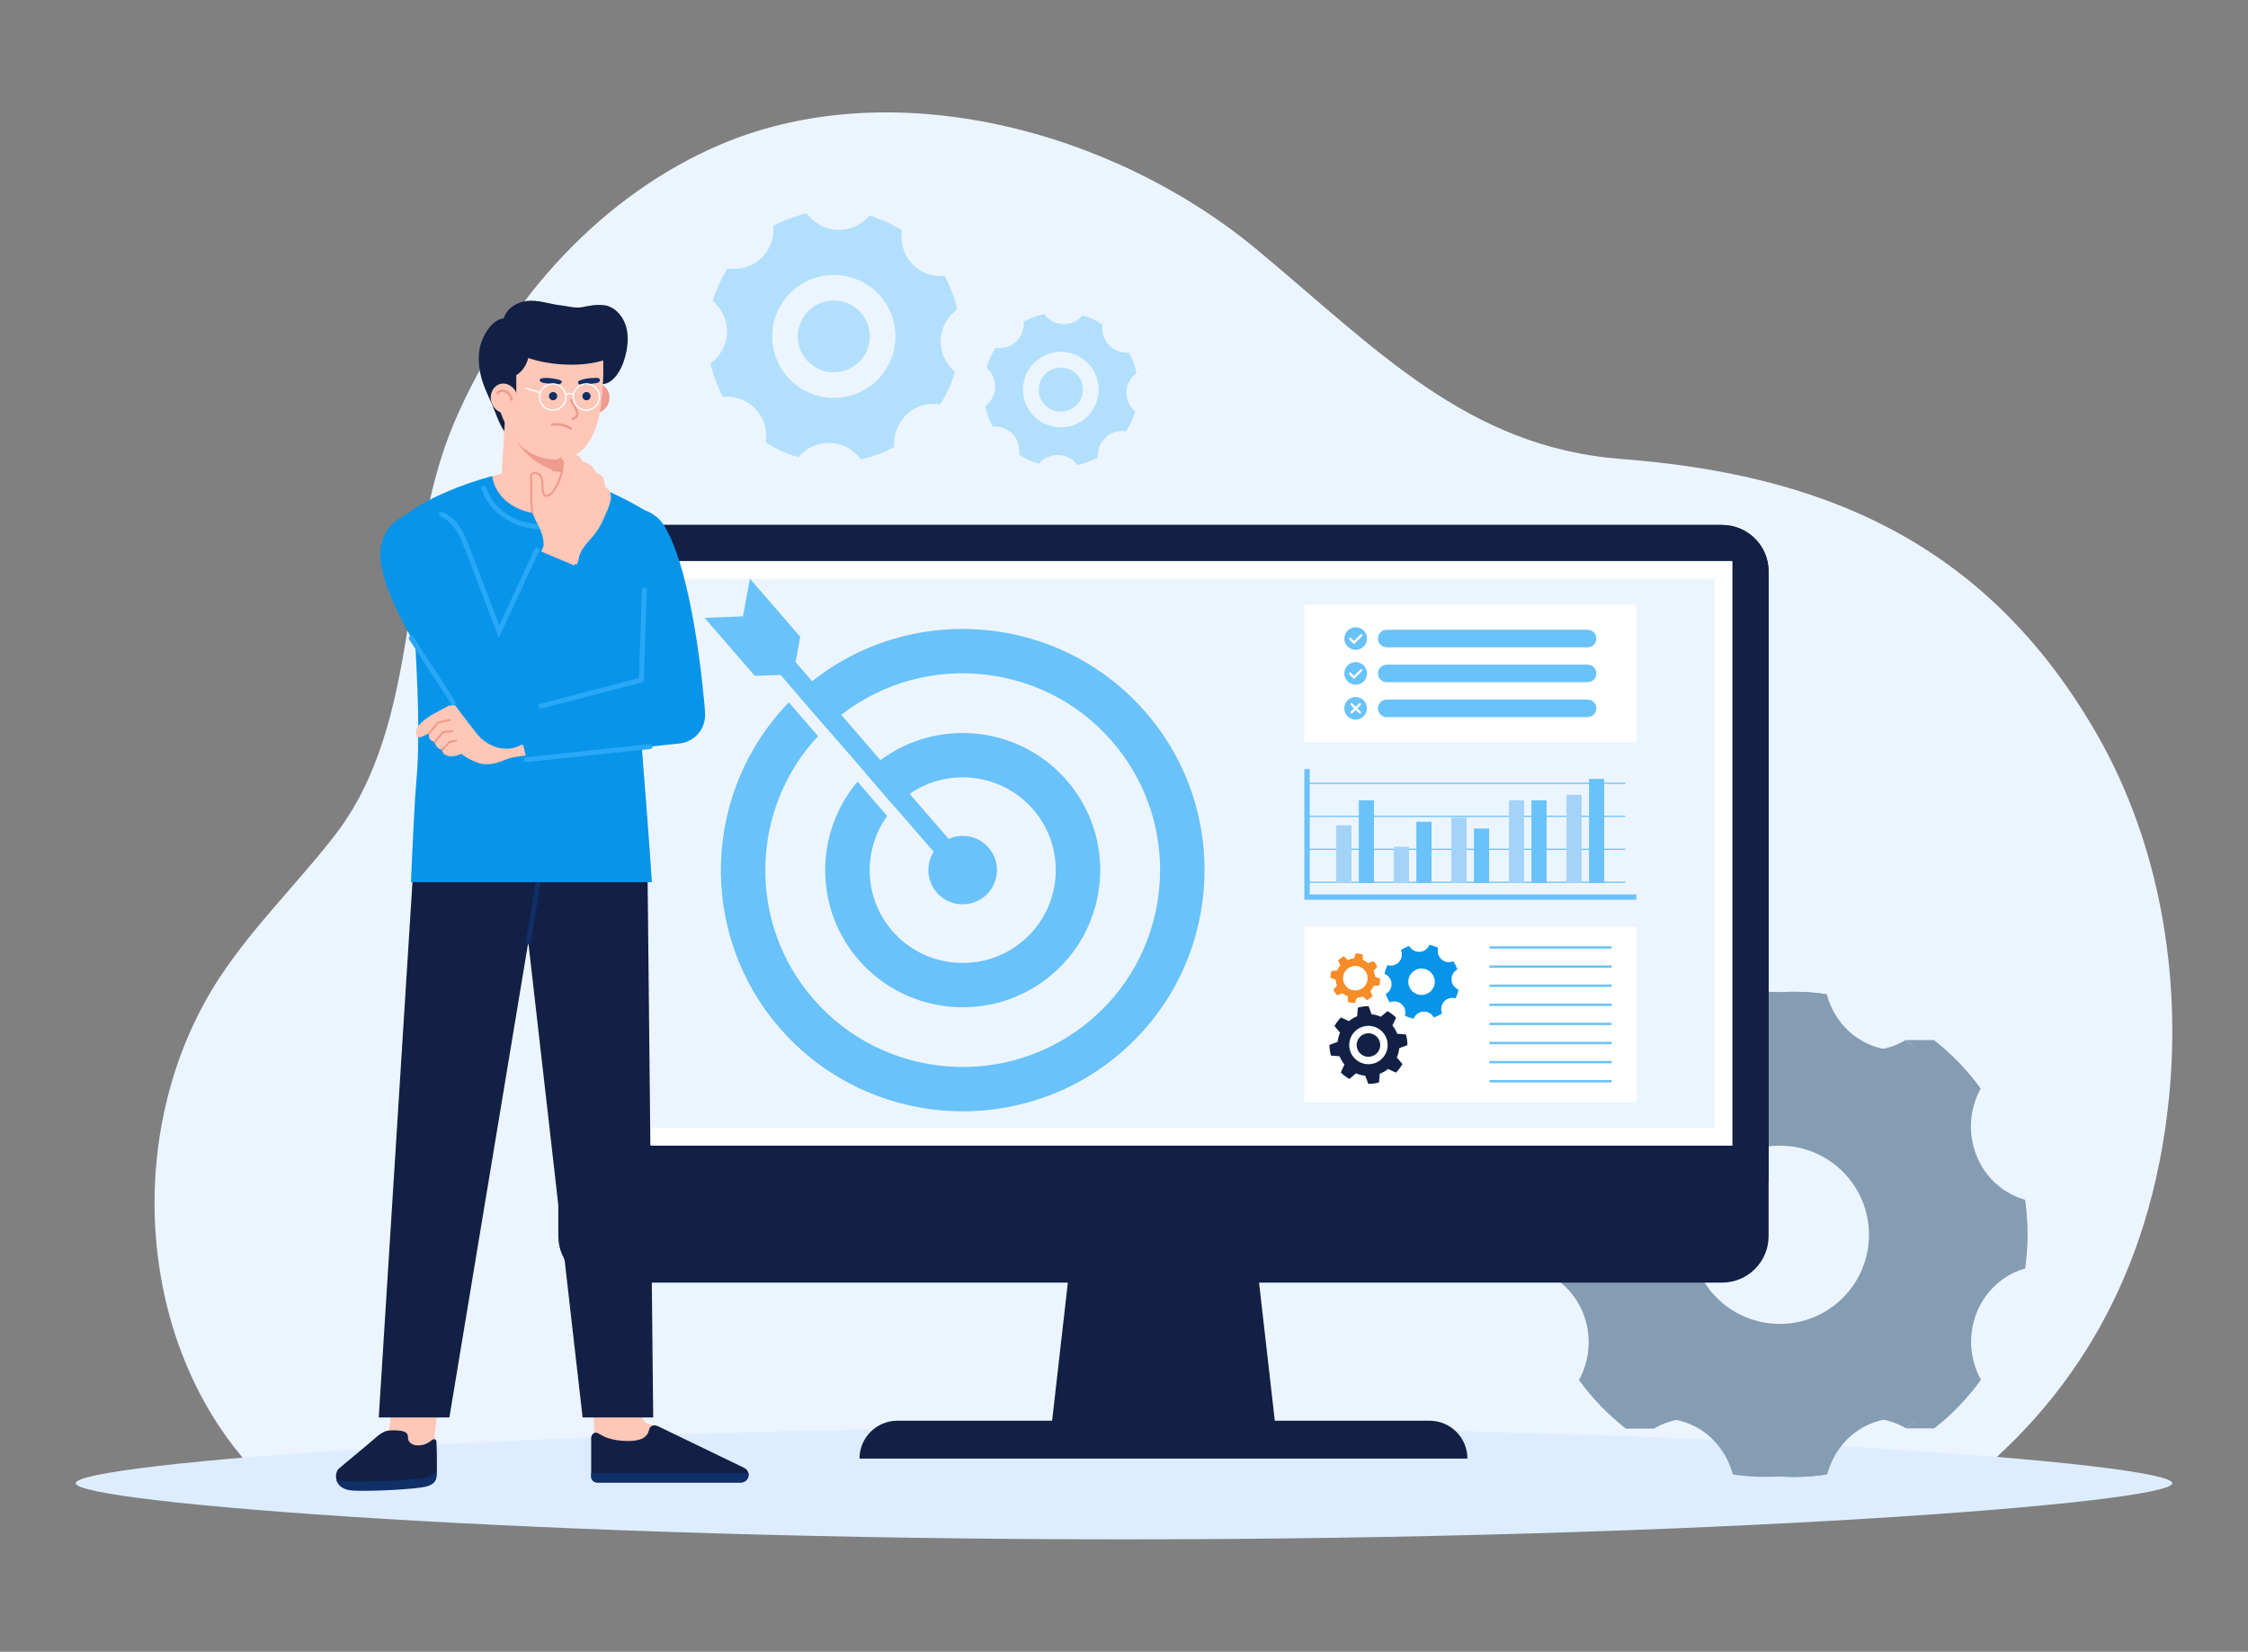 <svg xmlns="http://www.w3.org/2000/svg" width="490" height="360" viewBox="0 0 490 360" fill="none"><rect x="0" y="0" width="490" height="360" fill="#808080" stroke="none"/><g clip-path="url(#clip0_13806_51553)"><path d="M427.463 324.135H58.944C56.142 321.472 53.522 318.609 51.119 315.518C28.943 286.99 27.979 243.241 47.951 212.943C55.259 201.859 64.527 192.904 72.855 182.221C92.278 157.306 86.757 120.534 99.131 91.799C110.858 64.567 131.822 42.204 157.076 31.487C194.503 15.606 242.526 28.302 273.922 54.364C299.904 75.933 319.752 97.458 353.352 100.031C395.68 103.272 432.466 117.089 457.126 160.128C470.527 183.52 475.546 212.009 472.757 239.47C468.814 278.325 451.426 305.473 427.464 324.133L427.463 324.135Z" fill="#ECF5FF"></path><path d="M245 311.022C118.801 311.022 16.5 318.901 16.5 323.261C16.5 327.621 118.801 335.5 245 335.5C371.199 335.5 473.5 327.621 473.5 323.261C473.5 318.901 371.199 311.022 245 311.022Z" fill="#DDEDFF"></path><path d="M441.389 261.48C436.788 260.173 432.792 256.783 430.82 251.852C428.848 246.919 429.354 241.585 431.712 237.276C428.808 233.267 425.369 229.698 421.502 226.688C417.357 229.147 412.223 229.684 407.469 227.644C402.717 225.605 399.447 221.463 398.179 216.687C395.837 216.345 393.447 216.156 391.013 216.156C388.58 216.156 386.123 216.347 383.749 216.7C382.492 221.479 379.227 225.628 374.478 227.677C369.728 229.725 364.593 229.199 360.445 226.749H354.303L354.308 232.434C352.868 233.992 351.501 235.622 350.253 237.353C352.62 241.658 353.137 246.992 351.174 251.929C349.211 256.864 345.223 260.263 340.625 261.579C340.295 264.012 340.113 266.494 340.113 269.022C340.113 271.551 340.298 274.103 340.638 276.568C345.239 277.875 349.235 281.265 351.207 286.196C353.18 291.13 352.672 296.462 350.314 300.772C351.566 302.5 352.934 304.128 354.376 305.682L354.382 311.36H360.524C364.669 308.902 369.803 308.365 374.557 310.404C379.309 312.444 382.58 316.585 383.847 321.361C386.189 321.703 388.58 321.893 391.013 321.893C393.447 321.893 395.903 321.701 398.278 321.349C399.537 316.569 402.8 312.42 407.548 310.372C412.298 308.323 417.433 308.85 421.582 311.299C425.443 308.282 428.878 304.71 431.775 300.695C429.408 296.391 428.891 291.056 430.854 286.12C432.817 281.185 436.804 277.786 441.403 276.47C441.733 274.036 441.915 271.554 441.915 269.026C441.915 266.498 441.73 263.946 441.39 261.48H441.389Z" fill="#849DB3"></path><path d="M384.869 253.94H391.011L399.393 259.593L402.108 269.026L401.142 278.85L397.065 281.095L391.011 284.112H384.869V253.94Z" fill="#849DB3"></path><path d="M391.012 284.112C399.033 284.112 405.535 277.358 405.535 269.026C405.535 260.694 399.033 253.94 391.012 253.94C382.991 253.94 376.488 260.694 376.488 269.026C376.488 277.358 382.991 284.112 391.012 284.112Z" fill="#849DB3"></path><path d="M435.25 261.48C430.649 260.173 426.653 256.783 424.681 251.852C422.709 246.919 423.215 241.585 425.573 237.276C422.669 233.267 419.23 229.698 415.364 226.688C411.219 229.147 406.084 229.684 401.33 227.644C396.578 225.605 393.308 221.463 392.04 216.687C389.698 216.344 387.308 216.156 384.874 216.156C382.441 216.156 379.984 216.347 377.61 216.7C376.353 221.479 373.088 225.628 368.339 227.677C363.589 229.725 358.455 229.199 354.306 226.749C350.445 229.766 347.009 233.339 344.112 237.353C346.479 241.658 346.997 246.992 345.034 251.929C343.071 256.864 339.084 260.263 334.484 261.579C334.154 264.012 333.973 266.494 333.973 269.022C333.973 271.551 334.158 274.103 334.497 276.568C339.098 277.875 343.094 281.265 345.066 286.196C347.04 291.13 346.532 296.464 344.173 300.772C347.077 304.783 350.517 308.35 354.383 311.36C358.528 308.902 363.663 308.365 368.417 310.404C373.169 312.444 376.439 316.585 377.707 321.361C380.049 321.703 382.439 321.893 384.873 321.893C387.306 321.893 389.763 321.701 392.137 321.349C393.396 316.569 396.659 312.42 401.408 310.372C406.158 308.323 411.292 308.85 415.441 311.299C419.302 308.282 422.738 304.71 425.634 300.695C423.267 296.391 422.75 291.056 424.713 286.12C426.676 281.185 430.663 277.786 435.262 276.47C435.593 274.036 435.774 271.554 435.774 269.026C435.774 266.498 435.589 263.946 435.25 261.48ZM384.874 294.822C371.157 294.822 360.039 283.272 360.039 269.026C360.039 254.78 371.157 243.23 384.874 243.23C398.592 243.23 409.71 254.78 409.71 269.026C409.71 283.272 398.592 294.822 384.874 294.822Z" fill="#849DB3"></path><path d="M387.954 288.546C398.683 288.546 407.381 279.849 407.381 269.121C407.381 258.393 398.683 249.696 387.954 249.696C377.225 249.696 368.527 258.393 368.527 269.121C368.527 279.849 377.225 288.546 387.954 288.546Z" fill="#ECF5FF"></path><path d="M431.717 237.273H425.575C423.194 233.999 420.464 231.007 417.425 228.389C416.755 227.798 416.073 227.234 415.365 226.683H421.507C425.37 229.7 428.808 233.269 431.717 237.273Z" fill="#849DB3"></path><path d="M398.178 216.682H392.036C390.684 216.489 389.306 216.349 387.916 216.258C388.933 216.193 389.963 216.156 391.005 216.156C393.438 216.156 395.832 216.349 398.176 216.682H398.178Z" fill="#849DB3"></path><path d="M441.914 269.019C441.914 271.547 441.735 274.038 441.399 276.464H435.257C435.591 274.038 435.772 271.547 435.772 269.019C435.772 266.491 435.593 263.948 435.244 261.484H441.386C441.733 263.948 441.914 266.465 441.914 269.019Z" fill="#849DB3"></path><path d="M431.768 300.702C428.871 304.708 425.446 308.289 421.583 311.307H415.441C416.136 310.755 416.819 310.189 417.489 309.613C420.515 306.98 423.257 303.99 425.626 300.704H431.768V300.702Z" fill="#849DB3"></path><path d="M398.28 321.357C395.898 321.705 393.477 321.896 391.004 321.896C389.974 321.896 388.957 321.857 387.953 321.794C389.368 321.705 390.76 321.563 392.138 321.357H398.28Z" fill="#849DB3"></path><path d="M431.682 264.295C426.88 262.202 423.094 258.3 421.086 253.281C419.078 248.249 419.103 242.716 421.086 237.747C419.206 235.385 417.108 233.203 414.841 231.251C412.473 232.239 409.937 232.753 407.387 232.753C404.836 232.753 402.223 232.227 399.804 231.186C394.925 229.093 391.151 225.166 389.144 220.21C387.714 220.068 386.272 220.004 384.869 220.004C383.467 220.004 381.973 220.081 380.505 220.222C378.51 225.177 374.737 229.106 369.87 231.211C367.436 232.264 364.874 232.791 362.248 232.791C359.622 232.791 357.189 232.289 354.833 231.301C352.554 233.278 350.469 235.448 348.588 237.822C350.584 242.791 350.623 248.323 348.628 253.342C346.62 258.374 342.847 262.29 338.044 264.381C337.903 265.948 337.838 267.5 337.838 269.015C337.838 270.53 337.903 272.16 338.057 273.752C342.859 275.845 346.645 279.747 348.653 284.766C350.661 289.798 350.636 295.331 348.653 300.298C350.533 302.66 352.631 304.842 354.897 306.794C357.266 305.806 359.802 305.292 362.352 305.292C364.902 305.292 367.515 305.818 369.949 306.859C374.816 308.952 378.587 312.879 380.597 317.835C382.039 317.977 383.469 318.041 384.871 318.041C386.274 318.041 387.768 317.964 389.248 317.823C391.243 312.868 395.004 308.939 399.869 306.834C402.302 305.781 404.865 305.254 407.491 305.254C410.116 305.254 412.55 305.756 414.906 306.744C417.185 304.767 419.27 302.597 421.151 300.223C419.155 295.254 419.116 289.722 421.125 284.689C423.121 279.67 426.894 275.754 431.696 273.662C431.838 272.095 431.915 270.543 431.915 269.015C431.915 267.488 431.838 265.884 431.684 264.292L431.682 264.295ZM384.868 294.822C371.156 294.822 360.032 283.269 360.032 269.019C360.032 254.769 371.156 243.228 384.868 243.228C398.579 243.228 409.703 254.782 409.703 269.019C409.703 283.256 398.579 294.822 384.868 294.822Z" fill="#849DB3"></path><path d="M157.601 86.479C160.171 86.248 162.811 87.144 164.707 89.172C166.604 91.2 167.317 93.891 166.907 96.43C169.109 97.834 171.5 98.921 174.007 99.657C175.659 97.68 178.164 96.451 180.944 96.548C183.723 96.645 186.134 98.043 187.645 100.128C188.895 99.854 190.139 99.496 191.373 99.037C192.623 98.572 193.816 98.022 194.956 97.404C194.724 94.842 195.622 92.209 197.657 90.319C199.692 88.428 202.389 87.717 204.936 88.125C206.344 85.93 207.434 83.546 208.172 81.047C206.189 79.399 204.957 76.901 205.054 74.129C205.151 71.359 206.554 68.954 208.644 67.448C208.37 66.202 208.011 64.961 207.551 63.731C207.084 62.485 206.532 61.296 205.913 60.159C203.343 60.39 200.703 59.494 198.806 57.466C196.91 55.439 196.197 52.747 196.606 50.208C194.405 48.804 192.014 47.717 189.507 46.981C187.855 48.958 185.35 50.187 182.57 50.09C179.791 49.993 177.379 48.595 175.869 46.511C174.619 46.785 173.374 47.143 172.141 47.601C170.891 48.067 169.698 48.616 168.56 49.234C168.791 51.797 167.893 54.429 165.859 56.32C163.824 58.211 161.126 58.921 158.58 58.513C157.172 60.709 156.082 63.092 155.343 65.591C157.326 67.239 158.558 69.737 158.461 72.509C158.364 75.279 156.962 77.684 154.871 79.19C155.146 80.436 155.505 81.677 155.965 82.907C156.432 84.153 156.983 85.342 157.603 86.478L157.601 86.479ZM177.061 60.771C184.012 58.187 191.747 61.709 194.338 68.639C196.93 75.569 193.397 83.281 186.447 85.865C179.497 88.449 171.762 84.927 169.17 77.997C166.579 71.067 170.111 63.355 177.061 60.771Z" fill="#B2E0FC"></path><path d="M183.688 80.91C187.891 79.845 190.433 75.583 189.365 71.392C188.296 67.2 184.022 64.666 179.819 65.731C175.615 66.797 173.073 71.058 174.142 75.249C175.21 79.441 179.484 81.975 183.688 80.91Z" fill="#B2E0FC"></path><path d="M216.396 92.988C217.973 92.847 219.595 93.397 220.76 94.641C221.926 95.886 222.362 97.538 222.111 99.098C223.463 99.959 224.93 100.627 226.469 101.078C227.484 99.864 229.021 99.111 230.729 99.17C232.435 99.229 233.915 100.088 234.844 101.367C235.611 101.198 236.376 100.978 237.134 100.697C237.902 100.412 238.633 100.074 239.334 99.694C239.192 98.122 239.743 96.505 240.991 95.343C242.239 94.181 243.897 93.746 245.461 93.996C246.325 92.648 246.995 91.185 247.448 89.65C246.23 88.639 245.474 87.106 245.533 85.403C245.592 83.702 246.454 82.227 247.737 81.301C247.568 80.536 247.347 79.773 247.065 79.018C246.779 78.251 246.44 77.522 246.059 76.824C244.482 76.966 242.861 76.416 241.695 75.171C240.53 73.927 240.093 72.274 240.345 70.715C238.992 69.853 237.525 69.185 235.986 68.734C234.971 69.948 233.434 70.702 231.726 70.643C230.02 70.584 228.54 69.724 227.612 68.446C226.845 68.614 226.08 68.834 225.322 69.115C224.553 69.4 223.822 69.739 223.122 70.118C223.264 71.69 222.712 73.307 221.464 74.469C220.216 75.632 218.558 76.067 216.994 75.816C216.13 77.164 215.46 78.627 215.008 80.162C216.226 81.174 216.982 82.707 216.922 84.409C216.863 86.111 216.001 87.586 214.719 88.512C214.888 89.276 215.108 90.039 215.39 90.795C215.676 91.561 216.015 92.29 216.396 92.988ZM228.348 77.202C232.615 75.615 237.365 77.779 238.956 82.033C240.548 86.288 238.378 91.024 234.111 92.611C229.844 94.197 225.094 92.034 223.503 87.779C221.911 83.525 224.081 78.788 228.348 77.202Z" fill="#B2E0FC"></path><path d="M231.228 89.717C233.892 89.717 236.052 87.564 236.052 84.907C236.052 82.251 233.892 80.097 231.228 80.097C228.564 80.097 226.404 82.251 226.404 84.907C226.404 87.564 228.564 89.717 231.228 89.717Z" fill="#B2E0FC"></path><path d="M273.186 268.553H253.602H234.016L229.152 311.212H253.602H278.05L273.186 268.553Z" fill="#112044"></path><path d="M311.577 309.64H195.629C191.054 309.64 187.348 313.335 187.348 317.896H319.858C319.858 313.335 316.151 309.64 311.577 309.64Z" fill="#112044"></path><path d="M375.349 114.415H131.851C126.243 114.415 121.697 118.948 121.697 124.539V269.422C121.697 275.013 126.243 279.546 131.851 279.546H375.349C380.957 279.546 385.503 275.013 385.503 269.422V124.539C385.503 118.948 380.957 114.415 375.349 114.415Z" fill="#112044"></path><path d="M385.505 124.539V257.557H121.697V124.539C121.697 118.949 126.245 114.415 131.851 114.415H375.349C380.956 114.415 385.503 118.949 385.503 124.539H385.505Z" fill="#112044"></path><path d="M377.619 249.696V122.28L129.587 122.28V249.696H377.619Z" fill="white"></path><path d="M373.756 245.843V126.13L133.448 126.13V245.843H373.756Z" fill="#ECF5FF"></path><path d="M354.256 192.152H284.91V192.412H354.256V192.152Z" fill="#69C2F9"></path><path d="M354.256 184.968H284.91V185.228H354.256V184.968Z" fill="#69C2F9"></path><path d="M354.256 177.784H284.91V178.044H354.256V177.784Z" fill="#69C2F9"></path><path d="M354.256 170.6H284.91V170.86H354.256V170.6Z" fill="#69C2F9"></path><path d="M294.576 179.867H291.268V192.412H294.576V179.867Z" fill="#A4D3FA"></path><path d="M299.492 174.428H296.184V192.412H299.492V174.428Z" fill="#69C2F9"></path><path d="M307.123 184.544H303.814V192.41H307.123V184.544Z" fill="#A4D3FA"></path><path d="M312.037 179.107H308.729V192.412H312.037V179.107Z" fill="#69C2F9"></path><path d="M319.667 178.198H316.359V192.412H319.667V178.198Z" fill="#A4D3FA"></path><path d="M324.582 180.577H321.273V192.412H324.582V180.577Z" fill="#69C2F9"></path><path d="M332.214 174.428H328.906V192.412H332.214V174.428Z" fill="#A4D3FA"></path><path d="M337.126 174.428H333.818V192.412H337.126V174.428Z" fill="#69C2F9"></path><path d="M344.757 173.238H341.449V192.41H344.757V173.238Z" fill="#A4D3FA"></path><path d="M349.673 169.762H346.365V192.412H349.673V169.762Z" fill="#69C2F9"></path><path d="M356.682 196.108H284.307V167.624H285.481V194.937H356.682V196.108Z" fill="#69C2F9"></path><path d="M356.682 131.813H284.307V161.738H356.682V131.813Z" fill="white"></path><path d="M346.045 137.255H302.271C301.21 137.255 300.352 138.112 300.352 139.169C300.352 140.225 301.212 141.083 302.271 141.083H346.045C347.106 141.083 347.965 140.225 347.965 139.169C347.965 138.112 347.105 137.255 346.045 137.255Z" fill="#69C2F9"></path><path d="M297.248 140.912C298.214 139.949 298.214 138.388 297.248 137.425C296.282 136.462 294.716 136.462 293.751 137.425C292.785 138.388 292.785 139.949 293.751 140.912C294.716 141.875 296.282 141.875 297.248 140.912Z" fill="#69C2F9"></path><path d="M295.128 140.399L294.119 139.393C294.02 139.294 294.02 139.135 294.119 139.036C294.218 138.938 294.378 138.938 294.476 139.036L295.128 139.686L296.524 138.295C296.623 138.197 296.782 138.197 296.881 138.295C296.98 138.394 296.98 138.553 296.881 138.651L295.128 140.399Z" fill="white"></path><path d="M346.045 144.861H302.271C301.21 144.861 300.352 145.719 300.352 146.776C300.352 147.832 301.212 148.69 302.271 148.69H346.045C347.106 148.69 347.965 147.832 347.965 146.776C347.965 145.719 347.105 144.861 346.045 144.861Z" fill="#69C2F9"></path><path d="M297.246 148.52C298.212 147.558 298.212 145.996 297.246 145.033C296.28 144.07 294.714 144.07 293.749 145.033C292.783 145.996 292.783 147.558 293.749 148.52C294.714 149.483 296.28 149.483 297.246 148.52Z" fill="#69C2F9"></path><path d="M295.128 148.006L294.119 146.999C294.02 146.901 294.02 146.742 294.119 146.643C294.218 146.545 294.378 146.545 294.476 146.643L295.128 147.293L296.524 145.902C296.623 145.803 296.782 145.803 296.881 145.902C296.98 146 296.98 146.16 296.881 146.258L295.128 148.006Z" fill="white"></path><path d="M346.045 152.468H302.271C301.21 152.468 300.352 153.326 300.352 154.382C300.352 155.439 301.212 156.296 302.271 156.296H346.045C347.106 156.296 347.965 155.439 347.965 154.382C347.965 153.326 347.105 152.468 346.045 152.468Z" fill="#69C2F9"></path><path d="M297.893 154.941C298.207 153.616 297.384 152.288 296.055 151.975C294.725 151.662 293.394 152.483 293.08 153.809C292.766 155.134 293.589 156.462 294.919 156.775C296.248 157.088 297.58 156.267 297.893 154.941Z" fill="#69C2F9"></path><path d="M295.855 154.382L296.577 153.662C296.675 153.564 296.675 153.405 296.577 153.306C296.478 153.208 296.318 153.208 296.219 153.306L295.497 154.026L294.775 153.306C294.676 153.208 294.517 153.208 294.418 153.306C294.319 153.405 294.319 153.564 294.418 153.662L295.14 154.382L294.418 155.102C294.319 155.201 294.319 155.36 294.418 155.458C294.517 155.557 294.676 155.557 294.775 155.458L295.497 154.739L296.219 155.458C296.318 155.557 296.478 155.557 296.577 155.458C296.675 155.36 296.675 155.201 296.577 155.102L295.855 154.382Z" fill="white"></path><path d="M356.682 201.992H284.307V240.161H356.682V201.992Z" fill="white"></path><path d="M317.661 211.301C317.44 210.657 317.143 210.05 316.779 209.491C315.937 209.854 314.925 209.733 314.194 209.086C313.462 208.44 313.221 207.453 313.482 206.576C312.882 206.282 312.241 206.062 311.572 205.92C311.235 206.769 310.434 207.396 309.459 207.455C308.483 207.514 307.612 206.988 307.176 206.185C306.53 206.406 305.921 206.701 305.36 207.065C305.725 207.904 305.603 208.913 304.954 209.641C304.306 210.37 303.317 210.612 302.437 210.352C302.142 210.95 301.921 211.59 301.779 212.256C302.631 212.592 303.259 213.391 303.318 214.363C303.378 215.336 302.85 216.204 302.045 216.639C302.266 217.284 302.562 217.891 302.927 218.45C303.769 218.086 304.78 218.208 305.511 218.854C306.244 219.501 306.485 220.487 306.224 221.365C306.824 221.658 307.465 221.879 308.133 222.02C308.471 221.171 309.272 220.545 310.247 220.485C311.222 220.426 312.091 220.953 312.53 221.755C313.176 221.535 313.785 221.239 314.345 220.876C313.981 220.036 314.103 219.028 314.751 218.299C315.4 217.57 316.389 217.329 317.269 217.588C317.564 216.99 317.785 216.351 317.926 215.685C317.075 215.348 316.447 214.55 316.387 213.577C316.328 212.605 316.856 211.736 317.661 211.301ZM310.028 216.845C308.435 216.94 307.066 215.731 306.971 214.143C306.876 212.555 308.088 211.19 309.681 211.095C311.274 211 312.643 212.209 312.738 213.797C312.833 215.386 311.621 216.75 310.028 216.845Z" fill="#0894E9"></path><path d="M300.85 213.371V213.314L299.726 212.866C299.69 212.415 299.586 211.98 299.419 211.573L300.224 210.669L300.197 210.619C300.085 210.413 299.96 210.216 299.825 210.03C299.692 209.845 299.541 209.665 299.38 209.494L299.34 209.453L298.227 209.931C297.893 209.645 297.51 209.409 297.093 209.235L297.02 208.028L296.966 208.012C296.74 207.946 296.512 207.892 296.285 207.856C296.059 207.82 295.825 207.797 295.59 207.79H295.533L295.084 208.911C294.633 208.947 294.197 209.05 293.789 209.217L292.882 208.415L292.832 208.442C292.623 208.554 292.424 208.678 292.241 208.81C292.054 208.945 291.873 209.095 291.704 209.255L291.663 209.294L292.14 210.404C291.853 210.737 291.616 211.119 291.442 211.534L290.231 211.607L290.215 211.661C290.149 211.885 290.095 212.114 290.059 212.34C290.023 212.565 290 212.798 289.994 213.033V213.09L291.118 213.538C291.154 213.987 291.258 214.422 291.425 214.829L290.621 215.733L290.648 215.783C290.759 215.989 290.883 216.186 291.02 216.372C291.153 216.557 291.303 216.738 291.465 216.91L291.505 216.951L292.618 216.473C292.952 216.759 293.335 216.995 293.751 217.169L293.823 218.376L293.877 218.392C294.103 218.458 294.331 218.512 294.558 218.548C294.784 218.584 295.017 218.607 295.253 218.614H295.31L295.759 217.493C296.212 217.457 296.648 217.354 297.056 217.187L297.963 217.989L298.013 217.962C298.221 217.85 298.421 217.726 298.604 217.592C298.791 217.457 298.972 217.309 299.143 217.148L299.184 217.108L298.704 215.998C298.992 215.665 299.229 215.284 299.403 214.868L300.613 214.797L300.63 214.743C300.696 214.519 300.75 214.29 300.786 214.064C300.822 213.839 300.845 213.606 300.85 213.371ZM294.994 215.842C293.532 215.608 292.537 214.236 292.772 212.779C293.008 211.321 294.383 210.329 295.845 210.563C297.307 210.798 298.302 212.17 298.067 213.627C297.832 215.085 296.456 216.077 294.994 215.842Z" fill="#F78D29"></path><path d="M304.997 228.452L306.773 227.795V227.705C306.771 227.338 306.744 226.975 306.696 226.62C306.648 226.266 306.574 225.908 306.477 225.553L306.454 225.467L304.566 225.308C304.307 224.65 303.952 224.047 303.517 223.513L304.307 221.796L304.245 221.734C303.984 221.477 303.708 221.238 303.42 221.019C303.136 220.804 302.831 220.602 302.51 220.419L302.432 220.374L300.985 221.594C300.355 221.318 299.676 221.137 298.972 221.066L298.313 219.295H298.223C297.855 219.298 297.488 219.323 297.135 219.372C296.779 219.42 296.42 219.493 296.064 219.588L295.978 219.612L295.818 221.495C295.159 221.753 294.554 222.108 294.02 222.541L292.298 221.753L292.235 221.816C291.975 222.077 291.734 222.355 291.519 222.638C291.3 222.924 291.098 223.231 290.917 223.546L290.874 223.623L292.097 225.068C291.82 225.696 291.639 226.373 291.567 227.075L289.791 227.732V227.822C289.793 228.189 289.82 228.554 289.868 228.907C289.917 229.26 289.99 229.62 290.087 229.974L290.111 230.06L291.998 230.219C292.257 230.877 292.612 231.48 293.047 232.012L292.257 233.729L292.32 233.792C292.58 234.048 292.857 234.288 293.144 234.506C293.428 234.721 293.733 234.923 294.055 235.106L294.132 235.151L295.579 233.931C296.21 234.207 296.888 234.388 297.592 234.46L298.252 236.231H298.341C298.71 236.227 299.076 236.202 299.43 236.154C299.784 236.105 300.144 236.032 300.498 235.937L300.584 235.914L300.744 234.032C301.403 233.774 302.009 233.419 302.544 232.984L304.266 233.772L304.329 233.709C304.589 233.446 304.83 233.17 305.046 232.887C305.263 232.603 305.466 232.297 305.647 231.98L305.692 231.903L304.469 230.459C304.746 229.831 304.927 229.154 304.999 228.452H304.997ZM298.848 231.904C296.554 232.216 294.441 230.615 294.128 228.328C293.816 226.042 295.421 223.934 297.715 223.623C300.008 223.311 302.122 224.912 302.434 227.199C302.747 229.485 301.141 231.593 298.848 231.904Z" fill="#112044"></path><path d="M298.546 230.313C299.959 230.168 300.986 228.909 300.841 227.5C300.695 226.091 299.432 225.067 298.019 225.212C296.606 225.357 295.579 226.617 295.724 228.025C295.87 229.434 297.133 230.458 298.546 230.313Z" fill="#112044"></path><path d="M351.29 206.245H324.66V206.755H351.29V206.245Z" fill="#69C2F9"></path><path d="M351.29 210.41H324.66V210.92H351.29V210.41Z" fill="#69C2F9"></path><path d="M351.29 214.575H324.66V215.085H351.29V214.575Z" fill="#69C2F9"></path><path d="M351.29 218.74H324.66V219.25H351.29V218.74Z" fill="#69C2F9"></path><path d="M351.29 222.905H324.66V223.415H351.29V222.905Z" fill="#69C2F9"></path><path d="M351.29 227.07H324.66V227.58H351.29V227.07Z" fill="#69C2F9"></path><path d="M351.29 231.233H324.66V231.743H351.29V231.233Z" fill="#69C2F9"></path><path d="M351.29 235.398H324.66V235.908H351.29V235.398Z" fill="#69C2F9"></path><path d="M241.667 226.389C221.313 243.914 190.564 241.669 172.987 221.375C156.989 202.903 157.416 175.845 172.973 157.919C173.495 157.315 171.389 153.666 171.945 153.084C172.534 152.47 173.149 151.877 173.775 151.29C174.296 150.801 177.47 153.371 178.016 152.9C198.369 135.375 229.118 137.62 246.695 157.913C264.272 178.207 262.02 208.866 241.667 226.391V226.389Z" fill="#ECF5FF"></path><path d="M217.307 189.896C217.45 185.78 214.22 182.329 210.092 182.186C205.964 182.044 202.503 185.265 202.36 189.38C202.217 193.496 205.448 196.947 209.575 197.09C213.703 197.232 217.165 194.011 217.307 189.896Z" fill="#69C2F9"></path><path d="M170.099 140.482L166.838 143.29L208.208 191.06L211.469 188.253L170.099 140.482Z" fill="#69C2F9"></path><path d="M174.432 138.789L163.468 126.13L161.943 134.343L153.572 134.651L164.535 147.309L172.907 147.001L174.432 138.789Z" fill="#69C2F9"></path><path d="M249.756 155.274C230.75 133.328 197.378 130.893 175.368 149.845C174.822 150.316 174.295 150.801 173.773 151.29L180.109 158.605C180.626 158.112 181.156 157.63 181.704 157.159C199.668 141.692 226.905 143.68 242.42 161.591C257.933 179.503 255.94 206.662 237.975 222.129C220.011 237.597 192.772 235.609 177.259 217.697C162.787 200.987 163.556 176.237 178.308 160.433L171.945 153.086C153.166 172.409 151.954 203.27 169.922 224.015C188.93 245.961 222.3 248.396 244.311 229.446C266.322 210.494 268.764 177.222 249.756 155.276V155.274Z" fill="#69C2F9"></path><path d="M232.538 170.102C221.732 157.625 202.756 156.239 190.242 167.015C189.693 167.488 189.174 167.98 188.667 168.483L195.023 175.822C195.51 175.304 196.025 174.803 196.577 174.33C205.046 167.037 217.887 167.975 225.2 176.42C232.515 184.864 231.574 197.667 223.104 204.961C214.635 212.254 201.794 211.316 194.479 202.871C188.227 195.653 188.026 185.262 193.383 177.838L186.916 170.371C177.574 181.405 177.385 197.922 187.143 209.188C197.951 221.667 216.924 223.051 229.44 212.275C241.956 201.499 243.344 182.581 232.536 170.102H232.538Z" fill="#69C2F9"></path><path d="M139.63 298.695L139.921 307.253C139.964 308.529 139.907 309.663 141.088 310.157L147.457 313.275C150.781 314.664 149.784 318.315 146.18 318.315H129.541V313.26L129.178 298.693H139.63V298.695Z" fill="#FFC7B7"></path><path d="M131.243 312.865C130.982 312.718 130.386 312.376 130.19 312.297C129.524 312.028 128.859 312.677 128.859 313.387V321.823C128.859 322.534 129.438 323.111 130.151 323.111H161.488C162.421 323.111 163.179 322.357 163.179 321.424C163.179 321.313 163.158 321.18 163.134 321.069C163.023 320.559 162.668 320.115 162.156 319.893L143.491 310.875C142.456 310.365 141.662 310.761 141.463 311.679C141.136 313.189 139.82 314.109 136.715 314.07C134.459 314.041 132.493 313.574 131.243 312.866V312.865Z" fill="#112044"></path><path d="M128.859 321.067V321.821C128.859 322.532 129.438 323.109 130.151 323.109H161.488C162.421 323.109 163.179 322.355 163.179 321.422C163.179 321.311 163.158 321.178 163.134 321.067H128.859Z" fill="#102F66"></path><path d="M96.001 301.811L94.101 318.702H84.037L85.937 301.811H96.001Z" fill="#FFC7B7"></path><path d="M73.362 322.606C73.663 323.682 74.678 324.507 76.794 324.658C79.793 324.851 87.799 324.55 91.793 323.99C94.232 323.667 95.074 323.078 95.16 321.572C95.182 321.207 95.204 320.797 95.225 320.346C95.268 318.475 95.24 316.34 95.144 314.208C95.125 313.756 94.606 313.497 94.237 313.799C93.158 314.661 92.467 314.952 91.303 315.026C90.021 315.106 88.878 314.422 88.925 313.287C88.972 312.104 87.975 311.738 85.797 311.738C84.502 311.738 83.681 311.762 81.869 313.353C79.84 315.16 74.727 319.293 73.863 320.088C73.324 320.582 73.064 321.615 73.367 322.606H73.362Z" fill="#112044"></path><path d="M73.363 322.606C73.665 323.682 74.68 324.715 76.795 324.865C79.794 325.059 87.801 324.758 91.795 324.197C94.234 323.875 95.076 323.078 95.162 321.572C95.184 321.207 95.205 320.797 95.227 320.346C94.753 321.207 93.867 321.916 92.184 322.153C87.998 322.778 78.697 323.014 75.545 322.842C74.789 322.799 74.056 322.735 73.365 322.606H73.363Z" fill="#102F66"></path><path d="M82.559 308.938L86.468 246.828L90.412 184.146L104.991 175.345L118.989 182.223L108.262 246.828L97.951 308.938H82.559Z" fill="#112044"></path><path d="M126.992 308.938L119.893 246.828L112.51 182.216L126.491 175.345L141.081 184.153L141.735 246.828L142.381 308.938H126.992Z" fill="#112044"></path><path d="M115.154 205.874C115.413 205.874 115.642 205.688 115.686 205.424L119.522 182.313C119.57 182.019 119.373 181.741 119.078 181.693C118.782 181.643 118.505 181.842 118.457 182.135L114.621 205.247C114.572 205.541 114.77 205.818 115.064 205.867C115.095 205.872 115.123 205.874 115.154 205.874Z" fill="#102F66"></path><path d="M90.678 171.082C91.657 160.968 91.057 149.456 90.179 134.352L88.162 112.379C92.9 108.687 100.505 105.58 107.269 103.759L125.194 104.298C129.941 105.713 136.133 108.486 140.673 111.303L137.668 135.665C139.085 153.028 140.903 174.43 142.099 192.269H89.581C89.84 185.641 90.439 173.709 90.678 171.083V171.082Z" fill="#0894E9"></path><path d="M117.74 115.325C119.396 115.325 120.93 114.997 122.3 114.351C124.965 113.094 126.948 110.601 127.601 107.686C127.666 107.396 127.483 107.108 127.192 107.043C126.896 106.98 126.612 107.161 126.547 107.451C125.965 110.046 124.204 112.263 121.837 113.378C120.247 114.13 118.335 114.387 116.413 114.177C112.685 113.774 107.708 111.443 105.952 106.205C105.856 105.922 105.542 105.774 105.269 105.865C104.985 105.96 104.835 106.264 104.928 106.545C106.85 112.266 112.252 114.807 116.296 115.246C116.774 115.298 117.255 115.327 117.738 115.327L117.74 115.325Z" fill="#28A8F6"></path><path d="M109.531 157.134L111.02 165.214C115.921 164.317 125.364 163.307 132.627 162.7C138.807 162.184 144.216 161.516 147.19 160.972L144.853 148.289C133.015 150.867 121.259 153.811 109.603 157.117L109.533 157.136L109.531 157.134Z" fill="#FFC7B7"></path><path d="M148.674 160.467C151.895 158.93 153.257 155.079 151.715 151.867C150.172 148.655 146.311 147.298 143.089 148.835C139.867 150.373 138.506 154.223 140.048 157.435C141.59 160.647 145.452 162.005 148.674 160.467Z" fill="#FFC7B7"></path><path d="M110.134 165.309C112.409 165.309 114.253 163.47 114.253 161.201C114.253 158.932 112.409 157.093 110.134 157.093C107.858 157.093 106.014 158.932 106.014 161.201C106.014 163.47 107.858 165.309 110.134 165.309Z" fill="#FFC7B7"></path><path d="M110.867 165.35C113.048 164.614 114.217 162.255 113.479 160.08C112.741 157.906 110.375 156.74 108.194 157.476C106.014 158.212 104.844 160.571 105.583 162.745C106.321 164.92 108.687 166.085 110.867 165.35Z" fill="#FFC7B7"></path><path d="M110.264 165.531C109.619 165.806 108.653 166.172 107.739 166.39C106.841 166.605 105.966 166.614 105.027 166.473C104.07 166.329 101.482 165.182 100.584 164.288C99.451 164.734 98.793 165.004 97.807 164.791C97.448 164.714 97.084 164.6 96.811 164.352C96.538 164.107 96.345 163.701 96.487 163.364C96.058 163.371 95.629 163.196 95.327 162.89C95.027 162.583 94.779 162.053 94.797 161.625C94.381 161.649 93.955 161.455 93.702 161.124C93.449 160.793 93.456 160.164 93.591 159.768C93.125 160.001 92.66 160.234 92.195 160.465C91.931 160.596 91.644 160.732 91.355 160.68C90.889 160.597 90.638 160.064 90.649 159.593C90.659 159.095 90.879 158.621 91.175 158.221C91.473 157.822 91.848 157.489 92.222 157.159C93.756 155.804 95.807 154.932 97.55 153.947C98.831 153.224 102.565 154.327 104.016 154.504L110.54 157.518L110.267 165.525L110.264 165.531Z" fill="#FFC7B7"></path><path d="M96.393 163.676C96.45 163.676 96.509 163.651 96.552 163.606L98.131 161.89L99.435 161.652C99.552 161.631 99.631 161.52 99.607 161.402C99.586 161.283 99.476 161.205 99.356 161.23L97.91 161.493L96.233 163.316C96.152 163.403 96.157 163.538 96.247 163.62C96.288 163.658 96.341 163.677 96.393 163.677V163.676Z" fill="#EF9B8F"></path><path d="M94.71 161.944C94.769 161.944 94.83 161.919 94.871 161.871L96.739 159.738L98.625 159.541C98.743 159.529 98.829 159.423 98.817 159.305C98.804 159.187 98.695 159.11 98.58 159.113L96.525 159.33L94.546 161.588C94.467 161.677 94.476 161.813 94.566 161.892C94.607 161.928 94.657 161.946 94.708 161.946L94.71 161.944Z" fill="#EF9B8F"></path><path d="M93.504 160.087C93.567 160.087 93.628 160.06 93.671 160.007L95.55 157.702L98.066 157.122C98.183 157.095 98.255 156.979 98.228 156.864C98.201 156.748 98.084 156.678 97.969 156.703L95.308 157.317L93.337 159.736C93.262 159.829 93.276 159.964 93.37 160.039C93.409 160.071 93.458 160.087 93.506 160.087H93.504Z" fill="#EF9B8F"></path><path d="M100.222 116.639C102.242 120.81 100.617 125.795 96.603 128.01C96.459 128.088 96.314 128.164 96.165 128.235C91.833 130.321 86.625 128.509 84.533 124.19C82.44 119.871 84.258 114.678 88.59 112.592C92.921 110.506 98.129 112.318 100.222 116.637V116.639Z" fill="#FFC7B7"></path><path d="M115.584 155.562C115.624 152.138 112.873 149.329 109.439 149.288C106.004 149.247 103.187 151.99 103.146 155.415C103.105 158.839 105.857 161.648 109.291 161.689C112.726 161.73 115.543 158.987 115.584 155.562Z" fill="#FFC7B7"></path><path d="M84.537 124.19C90.117 135.903 96.51 147.214 103.669 158.039L103.764 158.184L114.965 152.792C109.236 141.151 104.33 129.125 100.28 116.804L100.226 116.639L84.537 124.192V124.19Z" fill="#FFC7B7"></path><path d="M125.891 122.613L118.137 119.839C116.454 124.516 112.587 133.165 109.468 139.731C106.812 145.318 104.674 150.317 103.654 153.156L115.829 157.51C119.537 146.007 122.889 134.393 125.875 122.684L125.893 122.614L125.891 122.613Z" fill="#FFC7B7"></path><path d="M112.876 160.866C116.014 159.165 117.174 155.25 115.468 152.121C113.761 148.993 109.835 147.836 106.697 149.537C103.559 151.239 102.399 155.154 104.105 158.283C105.812 161.411 109.739 162.568 112.876 160.866Z" fill="#FFC7B7"></path><path d="M125.709 122.994C126.766 120.985 125.99 118.502 123.975 117.448C121.96 116.394 119.47 117.167 118.412 119.176C117.355 121.185 118.131 123.668 120.146 124.722C122.161 125.776 124.651 125.003 125.709 122.994Z" fill="#FFC7B7"></path><path d="M128.524 124.477C129.783 129.125 134.463 131.942 139.131 130.959C139.298 130.923 139.463 130.884 139.63 130.839C144.46 129.539 147.317 124.581 146.013 119.766C144.709 114.951 139.736 112.102 134.907 113.402C130.078 114.702 127.221 119.66 128.524 124.475V124.477Z" fill="#FFC7B7"></path><path d="M150.97 158.707C153.217 155.939 152.788 151.879 150.012 149.638C147.236 147.398 143.164 147.825 140.917 150.593C138.669 153.361 139.098 157.421 141.874 159.662C144.65 161.902 148.723 161.475 150.97 158.707Z" fill="#FFC7B7"></path><path d="M146.008 119.767C149.618 132.762 151.671 143.196 152.163 152.787L152.186 152.966L139.701 156.329C136.257 143.289 133.819 137.079 128.592 124.645L128.521 124.479L146.01 119.767H146.008Z" fill="#FFC7B7"></path><path d="M137.07 149.078L127.836 125.003C127.836 125.003 126.246 121.212 127.329 117.9C128.098 115.549 129.687 112.535 133.52 111.165C137.203 109.847 142.339 110.662 144.769 114.575C149.951 122.919 152.578 142.705 153.594 154.024L153.681 155.489C153.876 158.803 151.427 161.686 148.117 162.037L114.812 165.567L112.348 155.358L137.07 149.077V149.078Z" fill="#0894E9"></path><path d="M107.269 103.757L116.249 101.489L125.194 104.296V105.278C125.238 107.956 123.411 110.279 121.31 111.239C119.879 111.892 118.293 112.026 116.755 111.865C112.399 111.409 108.031 108.624 107.268 103.757H107.269Z" fill="#FFC7B7"></path><path d="M107.255 88.168C105.969 85.217 104.834 83.135 104.462 79.89C104.216 77.752 104.392 75.506 105.319 73.596C106.245 71.685 107.765 69.603 109.781 69.39C110.448 67.223 112.596 65.885 114.727 65.608C117.285 65.273 119.725 66.274 122.233 66.548C123.759 66.714 125.357 67.228 126.87 66.944C128.658 66.607 129.662 66.344 131.523 66.499C133.712 66.68 135.569 68.541 136.329 70.731C137.088 72.921 136.898 75.367 136.305 77.609C135.847 79.338 135.134 81.032 133.953 82.316C131.569 84.904 129.533 83.19 126.543 83.303C123.662 83.41 121.121 84.726 119.675 87.446C118.709 89.264 118.179 90.224 117.54 92.197C117.008 93.837 116.223 95.628 114.677 96.186C113.467 96.623 112.095 96.142 111.092 95.291C109.072 93.574 108.312 90.582 107.26 88.168H107.255Z" fill="#112044"></path><path d="M109.062 107.421L122.71 108.286L123.038 103.084L124.251 83.915L110.603 83.059L110.206 89.303L109.062 107.421Z" fill="#FFC7B7"></path><path d="M110.205 89.303C110.88 96.346 116.243 101.927 123.039 103.082L124.251 83.913L110.602 83.058L110.205 89.303Z" fill="#EF9B8F"></path><path d="M132.702 87.651C133.212 85.929 132.379 84.167 130.841 83.715C129.304 83.263 127.645 84.291 127.135 86.013C126.626 87.735 127.459 89.497 128.996 89.949C130.534 90.401 132.193 89.373 132.702 87.651Z" fill="#EF9B8F"></path><path d="M107.65 80.538C107.64 86.121 108.857 90.867 111.826 95.173C112.957 96.813 114.527 98.203 116.368 99.089C119.848 100.765 124.57 100.556 127.19 97.791C129.525 95.327 130.543 91.781 130.979 88.392C131.441 84.807 131.619 81.188 131.443 77.584C131.195 72.48 126.288 68.324 119.315 68.337C111.474 68.351 107.665 74.022 107.652 80.542L107.65 80.538Z" fill="#FFC7B7"></path><path d="M119.344 67.703C126.331 67.703 131.801 71.939 132.072 77.549C132.128 78.223 132.072 78.368 132.072 78.368C127.157 80.073 120.144 79.72 115.187 78.037L115.158 77.986C114.792 79.607 113.675 81.141 112.534 81.738V86.829H107.601C107.202 84.88 107.014 82.794 107.014 80.536C107.032 72.751 111.857 67.713 119.343 67.701L119.344 67.703Z" fill="#112044"></path><path d="M110.82 89.941C112.357 89.488 113.19 87.726 112.681 86.005C112.172 84.283 110.512 83.254 108.975 83.707C107.438 84.159 106.604 85.921 107.114 87.642C107.623 89.364 109.283 90.393 110.82 89.941Z" fill="#FFC7B7"></path><path d="M111.473 87.348H111.489C111.638 87.339 111.751 87.21 111.742 87.061C111.724 86.78 111.654 86.506 111.536 86.245C111.137 85.362 110.216 84.796 109.345 84.9C109.19 84.92 109.041 84.957 108.899 85.015C108.617 85.129 108.37 85.321 108.183 85.572C108.093 85.692 108.118 85.86 108.238 85.948C108.357 86.039 108.528 86.012 108.616 85.892C108.743 85.72 108.912 85.59 109.104 85.513C109.203 85.473 109.303 85.446 109.409 85.434C110.043 85.364 110.738 85.794 111.045 86.467C111.137 86.669 111.191 86.88 111.203 87.095C111.212 87.239 111.333 87.348 111.473 87.348Z" fill="#EF9B8F"></path><path d="M127.665 85.46C128.151 85.364 128.626 85.677 128.723 86.164C128.821 86.65 128.505 87.122 128.017 87.221C127.53 87.317 127.056 87.004 126.959 86.517C126.862 86.032 127.176 85.559 127.665 85.46Z" fill="#102F66"></path><path d="M120.382 85.46C120.868 85.364 121.342 85.677 121.441 86.164C121.538 86.65 121.224 87.122 120.735 87.221C120.249 87.317 119.775 87.004 119.676 86.517C119.579 86.032 119.893 85.559 120.382 85.46Z" fill="#102F66"></path><path d="M117.662 82.764C117.705 82.576 117.946 82.47 118.17 82.436C119.212 82.284 120.25 82.407 121.266 82.633C121.624 82.714 122.595 82.846 122.443 83.324C122.342 83.636 121.774 83.86 121.417 83.826C120.622 83.747 119.83 83.65 119.041 83.532C118.594 83.466 117.516 83.38 117.662 82.762V82.764Z" fill="#102F66"></path><path d="M126.389 82.921C127.354 82.52 128.395 82.391 129.444 82.37C129.737 82.365 130.048 82.325 130.331 82.388C130.461 82.416 130.585 82.468 130.665 82.561C130.761 82.672 130.789 82.943 130.728 83.075C130.669 83.206 130.538 83.306 130.392 83.369C129.974 83.55 129.466 83.577 129.015 83.632C128.526 83.693 128.036 83.747 127.546 83.792C127.095 83.833 126.027 84.008 125.991 83.364C125.98 83.168 126.183 83.004 126.389 82.918V82.921Z" fill="#102F66"></path><path d="M124.851 91.613C124.887 91.613 124.923 91.606 124.957 91.592C125.499 91.359 125.858 91.033 126.02 90.621C126.167 90.249 126.144 89.835 125.948 89.389C125.839 89.14 125.67 88.831 125.481 88.483C125.251 88.061 124.991 87.579 124.774 87.092C124.714 86.956 124.556 86.897 124.418 86.956C124.281 87.015 124.22 87.174 124.281 87.31C124.508 87.817 124.774 88.308 125.009 88.739C125.188 89.07 125.352 89.368 125.456 89.604C125.591 89.912 125.612 90.188 125.521 90.421C125.413 90.695 125.153 90.92 124.747 91.096C124.61 91.155 124.547 91.312 124.605 91.448C124.648 91.55 124.748 91.611 124.853 91.611L124.851 91.613Z" fill="#EF9B8F"></path><path d="M124.368 93.653C124.45 93.653 124.531 93.615 124.585 93.545C124.673 93.425 124.648 93.257 124.53 93.167C123.529 92.428 121.757 92.057 120.3 92.286C120.153 92.31 120.052 92.448 120.076 92.594C120.097 92.741 120.235 92.845 120.385 92.818C121.706 92.603 123.314 92.936 124.206 93.601C124.255 93.637 124.312 93.653 124.368 93.653Z" fill="#EF9B8F"></path><path d="M127.968 89.522C126.31 89.609 124.891 88.336 124.803 86.684C124.715 85.031 125.99 83.616 127.65 83.528C129.307 83.441 130.726 84.714 130.814 86.367C130.895 87.901 129.801 89.232 128.318 89.484C128.203 89.504 128.086 89.516 127.968 89.523V89.522ZM125.087 86.669C125.166 88.164 126.452 89.316 127.951 89.237C129.451 89.158 130.606 87.876 130.527 86.381C130.448 84.886 129.162 83.734 127.662 83.813C127.554 83.819 127.449 83.831 127.346 83.849C126.005 84.078 125.013 85.281 125.087 86.669Z" fill="white"></path><path d="M120.647 89.522C119.845 89.565 119.074 89.293 118.476 88.757C117.878 88.222 117.526 87.486 117.483 86.685C117.44 85.885 117.713 85.115 118.25 84.52C118.787 83.924 119.527 83.573 120.328 83.53C121.985 83.442 123.404 84.716 123.492 86.368C123.535 87.169 123.262 87.939 122.725 88.533C122.267 89.04 121.664 89.371 120.999 89.484C120.883 89.504 120.766 89.516 120.646 89.523L120.647 89.522ZM118.464 84.71C117.977 85.249 117.731 85.946 117.768 86.669C117.806 87.394 118.126 88.059 118.666 88.544C119.207 89.029 119.906 89.275 120.631 89.237C121.357 89.199 122.025 88.881 122.512 88.342C122.998 87.803 123.244 87.106 123.207 86.383C123.128 84.888 121.842 83.736 120.342 83.815C120.234 83.82 120.127 83.833 120.022 83.851C119.421 83.953 118.875 84.252 118.462 84.712L118.464 84.71Z" fill="white"></path><path d="M124.864 86.076C124.394 85.876 123.896 85.878 123.429 86.089C123.251 86.17 123.122 85.896 123.3 85.815C123.837 85.573 124.426 85.563 124.97 85.794C125.15 85.869 125.044 86.153 124.864 86.076Z" fill="white"></path><path d="M117.673 85.684C116.536 85.36 115.767 85.133 114.629 84.809C114.442 84.755 114.514 84.461 114.701 84.515C115.721 84.805 117.628 85.357 117.745 85.391C117.931 85.444 117.86 85.738 117.673 85.684Z" fill="white"></path><path d="M123.932 102.004C123.932 102.004 123.187 99.281 122.499 99.515C121.811 99.75 120.694 100.878 120.266 101.263C119.789 101.693 120.108 102.717 120.705 102.772C121.33 102.83 122.914 102.631 123.334 102.62C123.754 102.609 123.932 102.004 123.932 102.004Z" fill="#EF9B8F"></path><path d="M123.286 124.925C125.402 124.288 126.599 122.062 125.96 119.953C125.321 117.843 123.089 116.65 120.973 117.286C118.858 117.923 117.66 120.149 118.299 122.259C118.938 124.368 121.171 125.562 123.286 124.925Z" fill="#FFC7B7"></path><path d="M125.861 122.55C126.069 121.794 126.292 120.989 126.638 120.285C127.376 118.788 128.677 117.656 129.691 116.331C130.496 115.282 131.123 114.109 131.656 112.902C132.166 111.749 132.75 110.492 133.048 109.265C133.244 108.459 133.211 107.541 132.707 106.882C132.475 106.579 132.154 106.343 131.969 106.01C131.636 105.412 131.802 104.62 131.426 104.049C131.065 103.499 130.323 103.333 129.869 102.858C129.621 102.601 129.474 102.267 129.267 101.976C128.833 101.363 128.156 100.957 127.446 100.704C127.208 100.62 126.949 100.539 126.789 100.343C126.644 100.162 126.61 99.915 126.489 99.718C126.265 99.349 125.796 99.218 125.367 99.166C124.401 99.048 123.407 99.17 122.499 99.517C122.378 99.564 122.238 99.644 122.245 99.773C122.251 99.87 122.341 99.936 122.418 99.997C123.364 100.754 122.766 102.085 122.549 103.041C122.195 104.588 121.089 107.763 119.291 108.194C118.276 108.438 118.124 106.844 118.115 106.175C118.106 105.562 118.144 104.936 117.951 104.354C117.759 103.772 117.269 103.234 116.655 103.213C116.434 103.206 116.2 103.272 116.057 103.44C115.715 103.84 115.924 104.631 115.929 105.106C115.935 105.795 115.895 106.483 115.911 107.172C115.922 107.65 115.933 108.128 115.944 108.606C115.965 109.568 115.988 110.533 116.112 111.486C116.308 112.975 117.251 114.109 117.808 115.504C118.366 116.899 118.738 118.46 118.316 119.902L125.861 122.55Z" fill="#FFC7B7"></path><path d="M116.01 111.928C116.02 111.928 116.033 111.928 116.045 111.924C116.162 111.905 116.243 111.794 116.223 111.677C116.212 111.611 116.202 111.543 116.193 111.473C116.074 110.572 116.047 109.663 116.026 108.653V108.597C116.013 108.123 116.002 107.645 115.99 107.167C115.981 106.794 115.99 106.418 115.999 106.053V105.967C116.006 105.679 116.013 105.389 116.01 105.102C116.01 104.978 115.993 104.833 115.977 104.679C115.934 104.243 115.887 103.757 116.117 103.489C116.225 103.365 116.426 103.29 116.66 103.29C117.254 103.311 117.699 103.85 117.872 104.375C118.026 104.842 118.028 105.351 118.03 105.845V106.171C118.039 106.629 118.113 107.736 118.637 108.143C118.824 108.286 119.057 108.329 119.309 108.27C121.097 107.842 122.32 104.432 122.719 102.69C122.746 102.574 122.672 102.459 122.556 102.432C122.446 102.405 122.326 102.479 122.297 102.595C121.877 104.441 120.665 107.501 119.208 107.851C119.037 107.892 118.955 107.84 118.901 107.801C118.594 107.562 118.472 106.769 118.463 106.164V105.861C118.459 105.313 118.457 104.769 118.283 104.237C118.062 103.569 117.477 102.885 116.667 102.855C116.299 102.855 115.983 102.982 115.79 103.204C115.44 103.614 115.498 104.196 115.546 104.71C115.562 104.858 115.577 104.989 115.577 105.1C115.58 105.387 115.573 105.671 115.568 105.956V106.04C115.557 106.411 115.548 106.794 115.557 107.174C115.57 107.652 115.58 108.13 115.591 108.608V108.664C115.614 109.682 115.643 110.603 115.763 111.525C115.772 111.6 115.785 111.672 115.796 111.745C115.814 111.851 115.904 111.924 116.01 111.924V111.928Z" fill="#EF9B8F"></path><path d="M117.103 119.839L108.849 137.679L101.368 118.063C101.368 118.063 100.004 114.141 96.933 112.479C94.94 111.402 92.352 110.617 88.595 112.184C84.985 113.69 82.544 117.192 82.924 121.778C83.816 132.613 97.709 152.239 104.056 160.039C107.635 164.437 114.837 164.605 116.782 158.039C119.309 149.512 126.554 123.836 126.554 123.836L117.102 119.839H117.103Z" fill="#0894E9"></path><path d="M108.73 139.069L108.276 137.869C108.211 137.701 101.828 120.892 101 118.791C100.084 116.469 98.689 113.663 96.011 112.585C95.735 112.474 95.602 112.159 95.713 111.885C95.826 111.609 96.141 111.477 96.415 111.588C99.508 112.834 101.085 116.073 102.004 118.399C102.705 120.174 107.345 132.382 108.829 136.29L116.546 119.615C116.672 119.343 116.993 119.227 117.261 119.352C117.532 119.477 117.649 119.796 117.525 120.065L108.73 139.07V139.069Z" fill="#28A8F6"></path><path d="M114.183 162.454C113.99 162.454 113.801 162.349 113.706 162.164C113.567 161.901 113.672 161.575 113.936 161.439C114.532 161.129 115.656 159.729 116.283 157.587C116.872 155.578 124.722 128.049 125.835 124.145L125.394 123.957C125.119 123.841 124.991 123.526 125.108 123.252C125.227 122.978 125.544 122.849 125.816 122.967L127.136 123.526L127.005 123.983C126.915 124.299 117.953 155.732 117.319 157.888C116.637 160.216 115.353 161.915 114.435 162.392C114.356 162.433 114.27 162.453 114.187 162.453L114.183 162.454Z" fill="#0894E9"></path><path d="M98.786 153.686C98.61 153.686 98.436 153.6 98.333 153.44L89.194 139.37C89.032 139.121 89.104 138.788 89.354 138.626C89.6 138.469 89.937 138.535 90.099 138.786L99.238 152.857C99.4 153.105 99.328 153.439 99.079 153.6C98.989 153.657 98.886 153.686 98.786 153.686Z" fill="#28A8F6"></path><path d="M117.931 154.429C117.69 154.429 117.473 154.268 117.41 154.026C117.335 153.739 117.507 153.446 117.796 153.371L139.277 147.787L139.913 128.547C139.924 128.251 140.127 128.054 140.47 128.028C140.766 128.038 141.001 128.285 140.991 128.583L140.328 148.625L118.068 154.411C118.023 154.423 117.976 154.429 117.931 154.429Z" fill="#28A8F6"></path><path d="M114.74 166.106C114.468 166.106 114.233 165.901 114.204 165.624C114.172 165.328 114.388 165.063 114.684 165.033L141.657 162.173C141.941 162.132 142.219 162.356 142.249 162.651C142.282 162.947 142.066 163.212 141.77 163.242L114.797 166.102C114.777 166.104 114.758 166.106 114.74 166.106Z" fill="#28A8F6"></path></g><defs><clipPath id="clip0_13806_51553"><rect width="457" height="311" fill="white" transform="translate(16.5 24.5)"></rect></clipPath></defs></svg>
